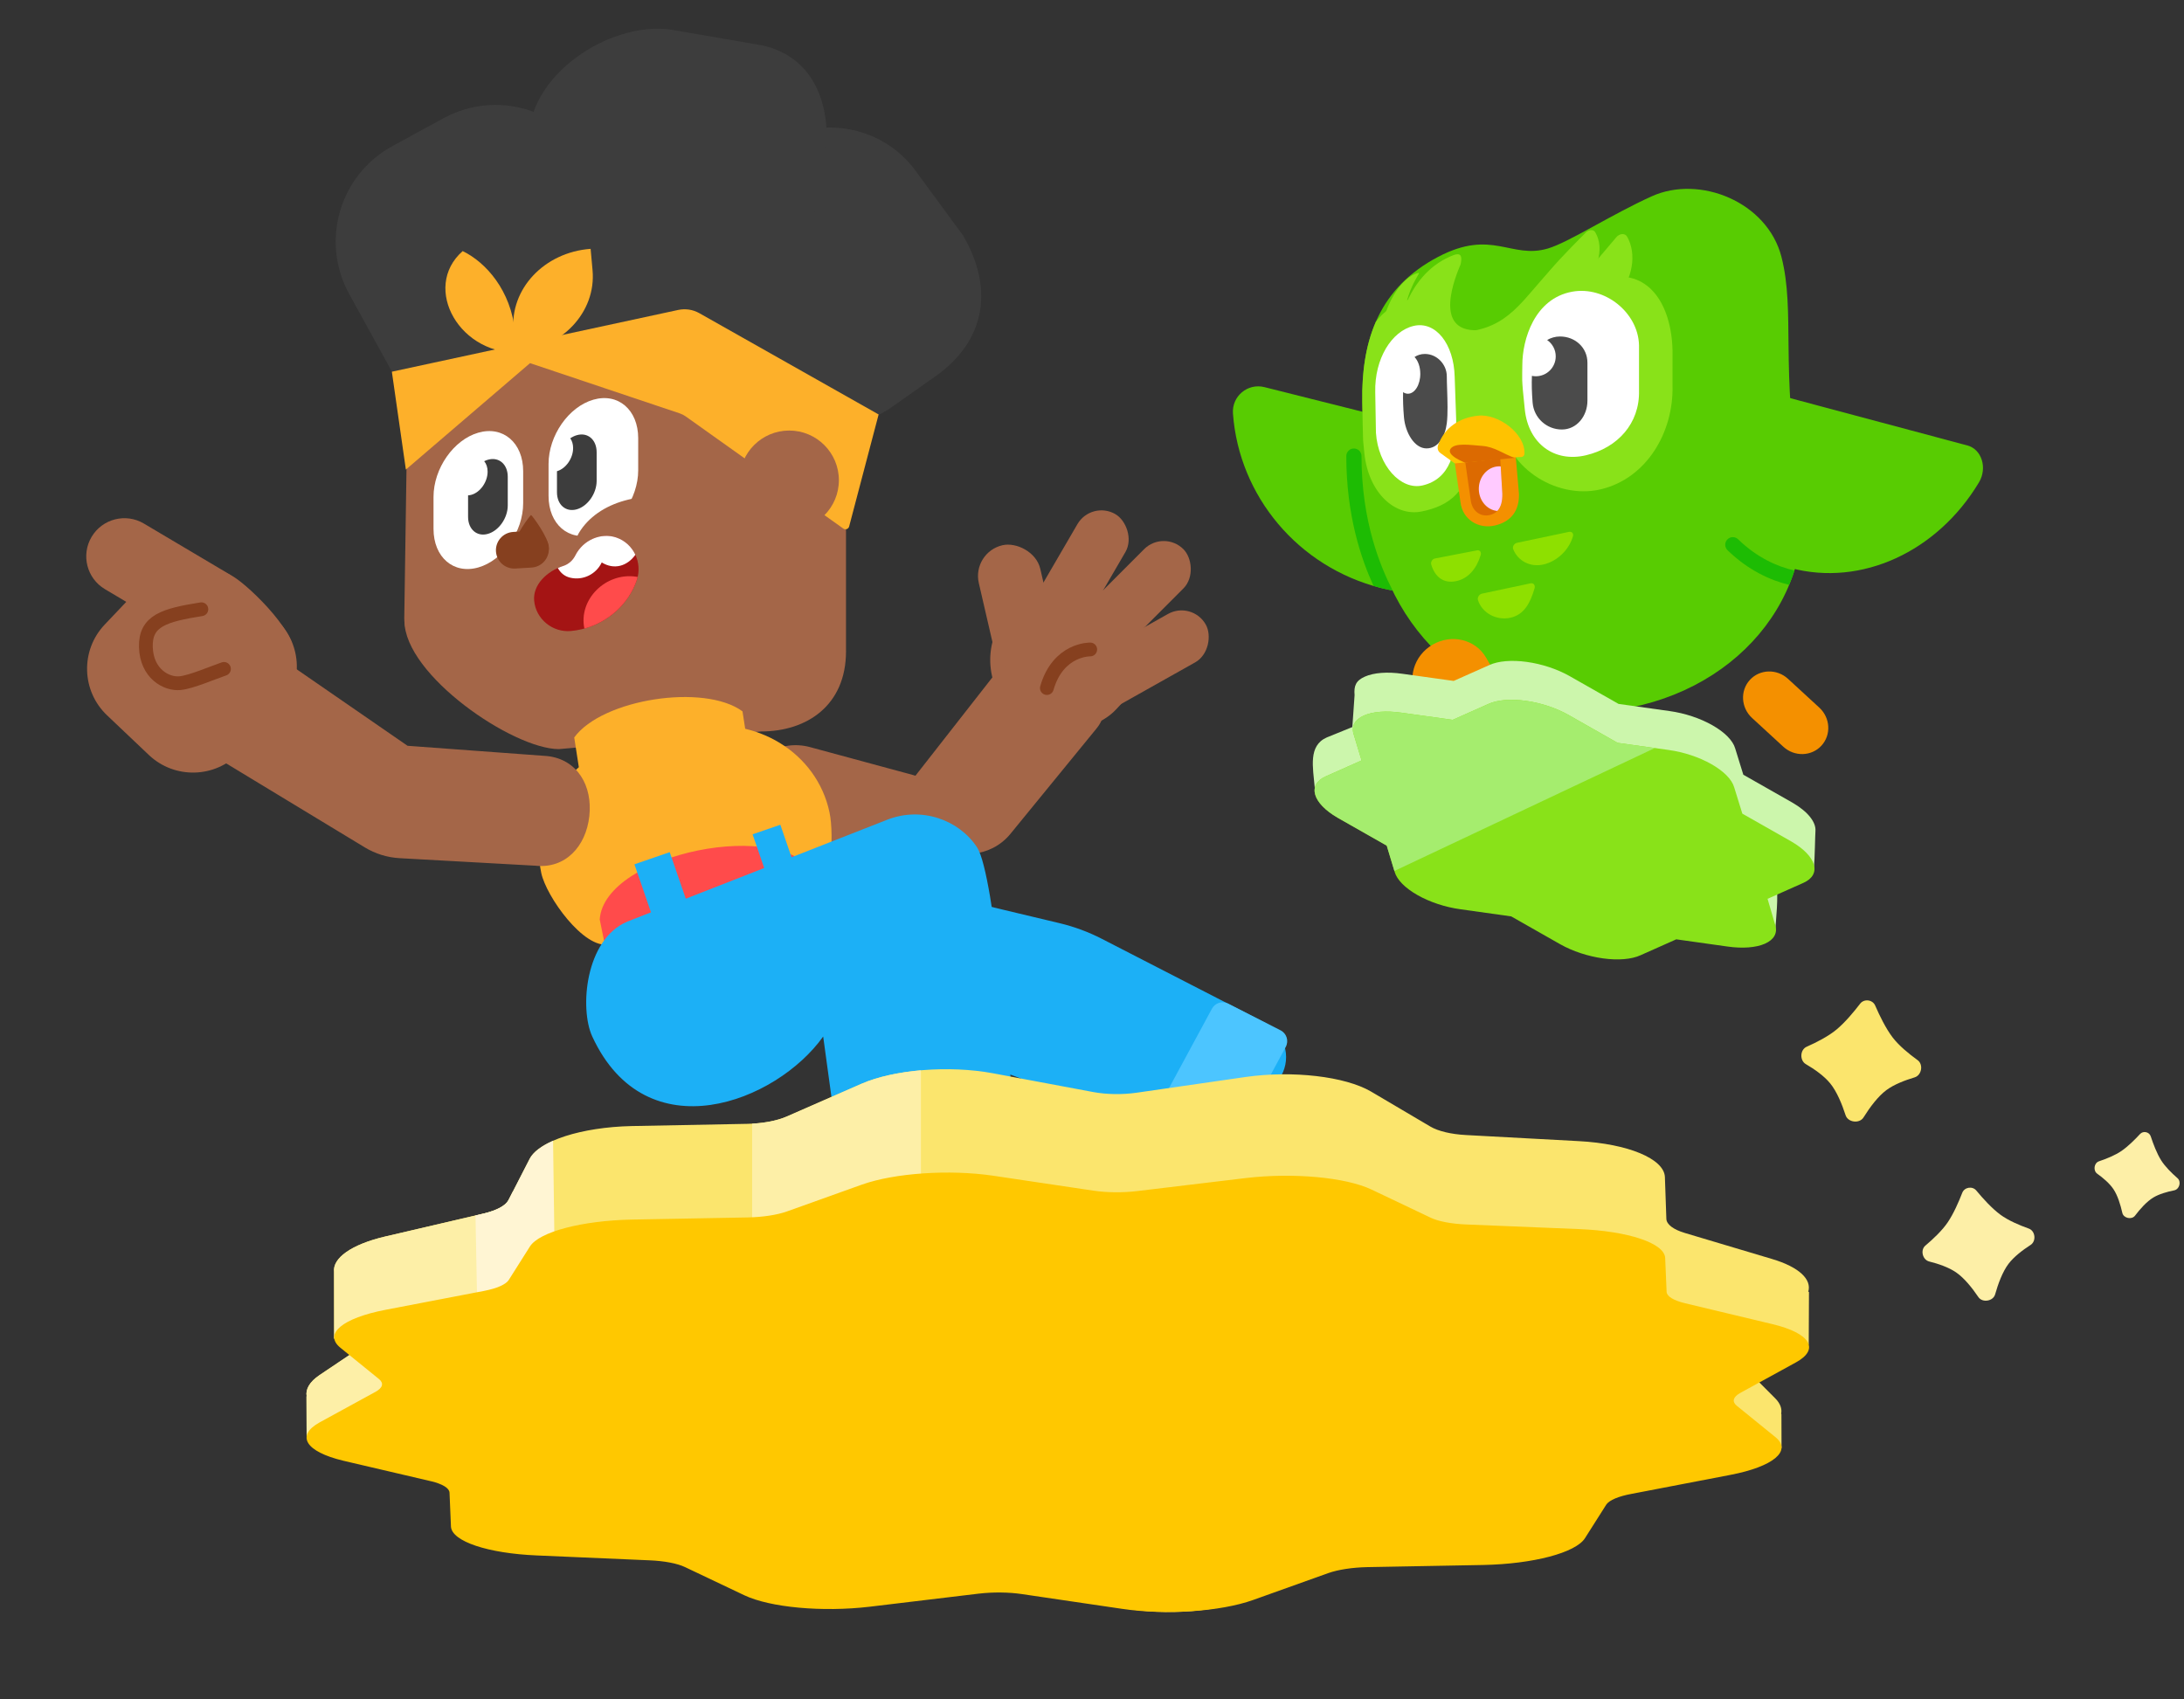 <svg width="455" height="354" viewBox="0 0 455 354" fill="none" xmlns="http://www.w3.org/2000/svg">
<rect x="0" y="0" width="455" height="354" fill="#333333" stroke="none"/>
<g clip-path="url(#clip0_26588_487853)">
<path d="M267.539 242.84C267.539 239.808 269.997 237.35 273.029 237.35H296.258C299.29 237.35 301.748 239.808 301.748 242.84C301.748 245.873 299.29 248.331 296.258 248.331H273.029C269.997 248.331 267.539 245.873 267.539 242.84Z" fill="#FF4B4B"></path>
<path d="M171.279 259.126C171.279 256.094 173.737 253.636 176.769 253.636H199.997C203.03 253.636 205.488 256.094 205.488 259.126C205.488 262.158 203.03 264.616 199.997 264.616H176.769C173.737 264.616 171.279 262.158 171.279 259.126Z" fill="#FF4B4B"></path>
<path d="M108.634 79.75C97.649 85.739 87.948 88.971 81.958 77.987L72.705 61.176C66.716 50.191 70.765 36.431 81.75 30.442L92.404 24.633C103.389 18.644 117.149 22.694 123.138 33.678L151.35 62.51C157.34 73.494 130.273 67.951 119.288 73.941L108.634 79.75Z" fill="#3D3D3D"></path>
<path d="M154.964 79.926C162.213 89.807 176.268 91.818 186.356 84.417L195.292 78.112C205.38 70.712 206.997 60.071 200.682 49.115L190.696 35.525C183.447 25.644 169.392 23.633 159.305 31.034L150.555 37.453C140.467 44.854 140.684 60.461 147.933 70.342L154.964 79.926Z" fill="#3D3D3D"></path>
<path d="M110.543 25.462C113.171 13.29 129.3 3.857 141.07 6.398L158.733 9.445C170.503 11.987 174.041 23.757 171.413 35.929L168.567 49.108C165.938 61.28 154.266 69.086 142.496 66.544L127.094 63.218C115.325 60.677 107.914 48.749 110.542 36.578L110.543 25.462Z" fill="#3D3D3D"></path>
<path d="M156.204 75.548C165.788 75.548 175.362 83.674 175.362 93.257L174.764 125.868C174.764 137.129 165.635 146.258 154.374 146.258L104.049 146.258C92.788 146.258 84.222 135.089 84.222 128.819L84.919 82.119C89.633 75.183 104.411 74.991 114.547 73.209L156.204 75.548Z" fill="#A46648"></path>
<path d="M158.655 76.773C166.813 76.773 176.253 83.547 176.253 93.131L176.253 135.695C176.253 146.956 168.129 152.403 158.543 152.403L116.441 156.078C106.855 156.078 84.26 140.642 84.26 129.349L98.704 93.131C98.704 83.547 105.317 75.778 113.475 75.778L158.655 76.773Z" fill="#A46648"></path>
<path d="M90.317 103.53C90.317 97.617 94.498 91.625 99.656 90.147C104.813 88.668 108.994 92.262 108.994 98.174V104.843C108.994 110.755 104.813 116.747 99.656 118.226C94.498 119.705 90.317 116.111 90.317 110.198V103.53Z" fill="white"></path>
<path d="M114.283 96.659C114.283 90.746 118.464 84.754 123.621 83.275C128.779 81.796 132.959 85.391 132.959 91.303V97.972C132.959 103.884 128.779 109.876 123.621 111.355C118.464 112.834 114.283 109.24 114.283 103.327V96.659Z" fill="white"></path>
<path fill-rule="evenodd" clip-rule="evenodd" d="M98.218 103.09C100.078 102.556 101.586 100.395 101.586 98.263C101.586 97.368 101.32 96.62 100.874 96.093C101.125 95.966 101.384 95.863 101.649 95.787C103.932 95.132 105.783 96.723 105.783 99.34V105.307C105.783 107.924 103.932 110.576 101.649 111.231C99.367 111.885 97.516 110.294 97.516 107.678V103.207C97.743 103.197 97.977 103.159 98.218 103.09Z" fill="#3D3D3D"></path>
<path fill-rule="evenodd" clip-rule="evenodd" d="M116.035 98.176C117.893 97.641 119.399 95.481 119.399 93.35C119.399 92.535 119.179 91.842 118.803 91.327C119.23 91.033 119.69 90.808 120.168 90.671C122.451 90.016 124.301 91.607 124.301 94.224V100.191C124.301 102.808 122.451 105.46 120.168 106.115C117.885 106.769 116.035 105.178 116.035 102.561V98.176Z" fill="#3D3D3D"></path>
<path d="M120.596 111.05C124.596 104.388 134.346 101.921 143.595 104.388L141.595 111.05C132.762 112.859 117.411 116.355 120.596 111.05Z" fill="#A46648"></path>
<path d="M106.927 114.098C106.927 116.146 108.588 117.806 110.636 117.806C112.685 117.806 114.345 116.146 114.345 114.098C114.345 112.049 110.791 107.298 110.636 107.298C110.482 107.298 106.927 112.049 106.927 114.098Z" fill="#86401F"></path>
<path d="M103.324 114.875C103.197 112.77 104.8 110.96 106.905 110.832L110.293 110.627C112.398 110.499 114.208 112.102 114.336 114.208C114.463 116.313 112.86 118.123 110.755 118.25L107.367 118.456C105.262 118.583 103.452 116.98 103.324 114.875Z" fill="#86401F"></path>
<path d="M106.979 68.938C106.191 60.21 113.384 52.558 123.046 51.846L123.448 56.304C124.236 65.032 117.042 72.684 107.381 73.396L106.979 68.938Z" fill="#FDB02A"></path>
<path d="M108.992 73.438L107.306 69.217C106.481 60.492 101.181 54.627 96.391 52.313C87.703 59.96 95.851 74.452 108.992 73.438Z" fill="#FDB02A"></path>
<path fill-rule="evenodd" clip-rule="evenodd" d="M141.291 64.578C142.789 64.255 144.354 64.493 145.688 65.246L183.047 86.353L176.904 109.694C176.764 110.223 176.139 110.449 175.694 110.132L142.848 86.756C142.472 86.489 142.058 86.278 141.62 86.131L110.425 75.66L84.555 97.838L81.637 77.445L141.291 64.578Z" fill="#FDB02A"></path>
<path d="M174.766 100.05C174.766 105.765 170.133 110.397 164.418 110.397C158.704 110.397 154.071 105.765 154.071 100.05C154.071 94.336 158.704 89.703 164.418 89.703C170.133 89.703 174.766 94.336 174.766 100.05Z" fill="#A46648"></path>
<path d="M198.29 175.568C199.95 169.442 196.329 163.131 190.204 161.472L168.763 155.663C162.638 154.003 156.327 157.623 154.667 163.749C153.007 169.875 156.628 176.186 162.753 177.845L184.194 183.654C190.319 185.314 196.63 181.693 198.29 175.568Z" fill="#A46648"></path>
<path d="M222.223 141C217.406 136.951 212.107 134.637 208.058 139.455L189.447 163.246C185.398 168.064 189.542 171.189 194.359 175.238C199.177 179.287 206.364 178.664 210.413 173.847L228.315 151.939C232.364 147.122 227.041 145.049 222.223 141Z" fill="#A46648"></path>
<rect width="30.288" height="31.995" rx="15.144" transform="matrix(0.73 0.683 0.683 -0.73 200.038 138.205)" fill="#A46648"></rect>
<rect width="27.472" height="13.15" rx="6.575" transform="matrix(0.225 0.974 0.974 -0.225 202.44 115.079)" fill="#A46648"></rect>
<rect width="33.508" height="11.566" rx="5.783" transform="matrix(-0.503 0.864 0.864 0.503 227.373 104.212)" fill="#A46648"></rect>
<rect width="33.508" height="11.566" rx="5.783" transform="matrix(-0.707 0.708 0.708 0.707 242.444 110.329)" fill="#A46648"></rect>
<rect width="29.508" height="11.566" rx="5.783" transform="matrix(-0.872 0.49 0.49 0.872 248.371 125.087)" fill="#A46648"></rect>
<path d="M218.098 143.358C220.46 135.158 227.131 135.316 227.131 135.316" stroke="#86401F" stroke-width="2.869" stroke-linecap="round"></path>
<path d="M119.63 153.651C125.451 145.639 146.711 142.34 154.686 148.21C155.33 152.359 156.549 160.213 156.549 160.213L121.492 165.654C121.492 165.654 120.238 157.569 119.63 153.651Z" fill="#FDB02A"></path>
<path d="M112.762 181.883C110.146 169.428 118.735 157.082 131.945 154.308L144.163 151.742C157.373 148.968 170.202 156.816 172.817 169.271C173.845 174.164 173.303 187.001 168.113 188.091L126.851 196.756C121.661 197.845 113.789 186.776 112.762 181.883Z" fill="#FDB02A"></path>
<path d="M40.68 142.73C39.978 149.038 40.323 158.054 46.63 158.756L76.008 176.561C78.202 177.89 80.689 178.66 83.249 178.802L111.473 180.368C117.781 181.07 122.075 176.366 122.776 170.059C123.478 163.751 120.322 158.228 114.015 157.527L84.902 155.385L56.743 135.951C50.436 135.25 41.382 136.423 40.68 142.73Z" fill="#A46648"></path>
<path d="M30.065 121.437C35.15 116.078 44.701 116.374 50.06 121.459L57.672 129.192C63.032 134.277 63.254 142.744 58.169 148.103L49.917 156.799C44.832 162.158 36.366 162.381 31.006 157.296L22.31 149.044C16.951 143.959 16.729 135.492 21.814 130.133L30.065 121.437Z" fill="#A46648"></path>
<path d="M29.979 109.086C26.206 106.842 21.329 108.082 19.085 111.855C16.842 115.628 18.082 120.505 21.855 122.748L41.265 134.29C45.037 136.533 58.563 140.613 60.806 136.84C63.05 133.067 52.283 122.32 48.511 120.076L29.979 109.086Z" fill="#A46648"></path>
<path d="M41.952 126.935C34.278 128.163 30.236 129.297 30.39 134.813C30.544 140.329 34.641 142.639 37.553 142.333C39.882 142.088 44.254 140.184 46.659 139.366" stroke="#86401F" stroke-width="2.869" stroke-linecap="round"></path>
<path d="M124.941 191.57C125.88 177.779 163.551 170.098 169.814 182.42C170.385 185.216 171.277 189.594 171.277 189.594L126.403 198.744C126.403 198.744 125.478 194.205 124.941 191.57Z" fill="#FF4B4B"></path>
<path d="M132.174 180.078L139.525 177.545L143.715 189.705L136.364 192.238L132.174 180.078Z" fill="#1CB0F6"></path>
<path d="M156.789 173.828L162.572 171.835L166.762 183.995L160.979 185.988L156.789 173.828Z" fill="#1CB0F6"></path>
<path d="M184.759 170.823C191.966 167.954 199.821 170.823 203.566 176.564C207.311 182.305 210.693 226.453 210.693 226.453C204.753 229.026 178.966 232.851 174.068 234.768L171.495 215.96C161.794 229.62 134.651 240.306 123.388 215.96C120.717 210.187 121.888 195.7 130.712 192.005C130.712 192.005 177.551 173.691 184.759 170.823Z" fill="#1CB0F6"></path>
<path d="M246.605 244.365C250.485 246.501 255.361 245.09 257.501 241.213L266.936 224.116C269.116 220.165 267.612 215.195 263.607 213.116L229.546 195.604C226.754 194.169 223.799 193.075 220.745 192.346L172.879 180.919C156.31 172.32 136.807 200.594 156.448 211.407L206.468 222.753C210.448 223.656 214.261 225.176 217.771 227.258L246.605 244.365Z" fill="#1CB0F6"></path>
<path d="M236.7 244.829C235.431 244.183 234.944 242.618 235.621 241.366L252.49 210.159C253.144 208.949 254.644 208.482 255.87 209.106L266.786 214.668C268.054 215.314 268.542 216.878 267.865 218.131L250.996 249.337C250.342 250.547 248.842 251.015 247.616 250.39L236.7 244.829Z" fill="#4CC5FF"></path>
<path d="M121.916 255.566C122.194 254.434 123.21 253.638 124.376 253.638H159.241C160.886 253.638 162.094 255.18 161.701 256.777L158.688 269.025C158.409 270.157 157.393 270.953 156.227 270.953H121.362C119.718 270.953 118.509 269.411 118.902 267.814L121.916 255.566Z" fill="#4CC5FF"></path>
<path fill-rule="evenodd" clip-rule="evenodd" d="M111.283 125.147C110.989 121.866 113.882 119.028 117.35 117.911C118.432 117.562 119.334 116.759 119.845 115.741C121.499 112.441 125.25 110.922 128.378 111.984C132.018 113.22 133.894 117.247 132.655 120.893C130.666 126.744 125.128 130.91 118.947 131.473C115.118 131.822 111.627 128.98 111.283 125.147Z" fill="#A41414"></path>
<path fill-rule="evenodd" clip-rule="evenodd" d="M132.371 115.587C130.666 117.978 127.917 118.775 125.363 117.183C124.209 119.618 121.491 121.004 118.791 120.361C117.62 120.082 116.797 119.379 116.218 118.347C116.586 118.182 116.965 118.036 117.351 117.912C118.433 117.563 119.336 116.76 119.846 115.742C121.5 112.442 125.251 110.923 128.38 111.985C130.218 112.609 131.607 113.947 132.371 115.587Z" fill="white"></path>
<path fill-rule="evenodd" clip-rule="evenodd" d="M132.849 120.211C132.796 120.44 132.731 120.667 132.654 120.893C130.972 125.843 126.75 129.586 121.749 130.964C120.47 124.905 126.198 119.205 132.528 120.158C132.636 120.174 132.743 120.192 132.849 120.211Z" fill="#FF4B4B"></path>
<path fill-rule="evenodd" clip-rule="evenodd" d="M330.199 317.181L334.638 308.555C335.275 307.426 337.208 306.432 339.943 305.829L360.467 301.035C360.865 300.942 361.253 300.846 361.631 300.745L361.635 301.713L371.154 301.712L371.131 294.589L371.075 294.589C371.283 293.523 370.907 292.438 369.886 291.396L361.767 283.246C360.746 282.183 361.024 280.994 362.534 279.973L367.783 276.437L376.819 280.145L376.87 269.158L376.716 269.158C377.5 266.582 374.836 263.996 369.179 262.314L351.001 256.889C348.625 256.179 347.229 255.124 347.159 253.985L346.853 245.211C346.665 241.421 339.176 238.308 328.924 237.757L305.381 236.486C302.305 236.32 299.623 235.681 298.007 234.729L285.641 227.433C280.246 224.27 269.35 223.001 259.509 224.389L236.77 227.673C233.814 228.093 230.558 228.044 227.807 227.539L206.842 223.613C197.707 221.925 186.314 222.835 179.495 225.799L163.855 232.651C161.802 233.542 158.839 234.088 155.706 234.153L131.564 234.617C121.146 234.848 112.3 237.695 110.347 241.445L105.914 250.085C105.319 251.21 103.457 252.21 100.787 252.841L80.224 257.638C73.188 259.288 69.259 262.139 69.597 265.002L69.616 278.906L78.888 277.986L79.008 275.516C79.949 276.553 79.658 277.704 78.196 278.697L66.565 286.504C64.489 287.911 63.625 289.441 63.886 290.919L63.853 290.92L63.882 299.596L73.299 301.041L73.497 296.965L89.825 301.729C92.188 302.442 93.57 303.498 93.628 304.636L93.934 313.411C94.152 317.196 101.627 320.303 111.863 320.864L135.317 322.201C138.393 322.367 141.075 323.006 142.691 323.958L155.05 331.24C160.425 334.413 171.34 335.684 181.182 334.284L203.92 331C206.884 330.584 210.144 330.637 212.89 331.148L233.743 335.01C242.87 336.716 254.295 335.802 261.09 332.824L276.698 325.989C278.748 325.096 281.705 324.546 284.839 324.473L308.982 324.009C319.411 323.789 328.274 320.937 330.199 317.181Z" fill="#FBE56D"></path>
<path fill-rule="evenodd" clip-rule="evenodd" d="M191.853 223L191.853 259.895L156.696 263.117L156.696 234.117C159.457 233.969 162.018 233.448 163.853 232.652L179.494 225.8C182.798 224.363 187.178 223.409 191.853 223Z" fill="#FDEFA7"></path>
<path fill-rule="evenodd" clip-rule="evenodd" d="M81.832 299.397L109.182 298.764L106.833 248.294L105.914 250.085C105.318 251.21 103.457 252.211 100.786 252.841L80.223 257.638C73.187 259.289 69.258 262.14 69.597 265.003L69.615 278.905L78.887 277.985L79.008 275.516C79.949 276.553 79.658 277.704 78.195 278.697L66.565 286.504C64.489 287.911 63.625 289.441 63.885 290.918L63.853 290.92L63.882 299.595L65.111 299.784L73.369 299.593L73.497 296.965L81.832 299.397Z" fill="#FDEFA7"></path>
<path fill-rule="evenodd" clip-rule="evenodd" d="M99.065 253.242L99.399 271.019L115.673 270.643L115.223 237.674C112.804 238.74 111.083 240.028 110.345 241.445L105.913 250.084C105.317 251.209 103.456 252.21 100.786 252.841L99.065 253.242Z" fill="#FFF5D3"></path>
<path d="M334.655 313.466L330.21 320.472C328.282 323.522 319.418 325.86 308.988 326.068L284.846 326.513C281.711 326.581 278.754 327.036 276.703 327.765L261.091 333.351C254.294 335.785 242.869 336.558 233.743 335.201L212.893 332.13C210.147 331.724 206.887 331.689 203.923 332.035L181.183 334.763C171.34 335.926 160.426 334.926 155.054 332.37L142.699 326.5C141.084 325.734 138.402 325.223 135.326 325.097L111.873 324.08C101.638 323.655 94.165 321.156 93.95 318.088L93.65 310.976C93.592 310.053 92.211 309.201 89.849 308.629L71.507 304.342C63.632 302.447 61.587 299.119 66.599 296.352L78.235 289.989C79.74 289.157 80.006 288.192 78.966 287.336L70.852 280.752C67.431 277.901 71.36 274.631 80.277 272.91L100.843 268.963C103.514 268.444 105.376 267.627 105.972 266.714L110.41 259.696C112.366 256.65 121.214 254.317 131.632 254.1L155.774 253.655C158.907 253.593 161.87 253.142 163.924 252.414L179.568 246.814C186.389 244.392 197.783 243.621 206.917 244.964L227.879 248.087C230.629 248.489 233.885 248.519 236.842 248.171L259.582 245.443C269.425 244.289 280.319 245.287 285.712 247.836L298.073 253.717C299.689 254.484 302.37 254.994 305.446 255.12L328.988 256.084C339.24 256.501 346.727 259.003 346.911 262.075L347.212 269.188C347.281 270.111 348.677 270.963 351.052 271.532L369.226 275.878C377.143 277.765 379.194 281.103 374.134 283.868L362.569 290.214C361.059 291.046 360.78 292.011 361.8 292.87L369.914 299.454C373.367 302.304 369.43 305.58 360.489 307.296L339.961 311.24C337.226 311.738 335.292 312.549 334.655 313.466Z" fill="#FFC800"></path>
<path d="M399.498 220.879C400.752 221.786 400.351 224.031 398.869 224.475C396.861 225.076 394.596 225.945 393.013 227.116C391.228 228.435 389.533 230.739 388.233 232.817C387.389 234.168 384.989 233.873 384.498 232.357C383.747 230.041 382.674 227.418 381.289 225.723C380 224.147 378.008 222.76 376.22 221.717C374.899 220.946 374.992 218.706 376.391 218.088C378.475 217.168 380.913 215.917 382.622 214.495C384.381 213.032 386.209 210.842 387.53 209.119C388.353 208.047 390.126 208.265 390.663 209.506C391.563 211.584 392.877 214.293 394.313 216.171C395.608 217.865 397.67 219.557 399.498 220.879Z" fill="#FBE56D"></path>
<path d="M422.669 255.978C424.036 256.466 424.263 258.594 423.045 259.382C421.393 260.45 419.581 261.827 418.461 263.296C417.2 264.952 416.276 267.472 415.65 269.685C415.243 271.123 413.004 271.486 412.164 270.25C410.881 268.36 409.227 266.278 407.535 265.115C405.961 264.033 403.803 263.306 401.919 262.835C400.527 262.487 400.023 260.444 401.122 259.521C402.758 258.146 404.626 256.38 405.793 254.65C406.994 252.872 408.067 250.419 408.805 248.521C409.265 247.339 410.919 247.072 411.728 248.048C413.084 249.685 414.978 251.781 416.764 253.096C418.375 254.282 420.675 255.266 422.669 255.978Z" fill="#FDEFA7"></path>
<path d="M453.648 245.475C454.486 246.207 454.051 247.788 452.961 248.009C451.484 248.307 449.805 248.781 448.594 249.515C447.23 250.343 445.865 251.881 444.798 253.283C444.104 254.195 442.405 253.827 442.153 252.709C441.768 251.001 441.171 249.052 440.291 247.748C439.472 246.535 438.137 245.411 436.925 244.547C436.029 243.908 436.243 242.31 437.285 241.96C438.838 241.438 440.665 240.702 441.983 239.796C443.339 238.864 444.791 237.416 445.85 236.269C446.51 235.555 447.765 235.828 448.068 236.751C448.576 238.298 449.339 240.325 450.244 241.763C451.06 243.062 452.425 244.409 453.648 245.475Z" fill="#FDEFA7"></path>
<path d="M371.138 53.528C368.216 42.107 354.142 36.368 344.109 40.902C335.651 44.725 326.87 50.46 322.528 51.761C314.793 54.08 310.872 47.586 299.589 53.528C287.523 59.882 283.589 70.493 283.812 83.742C284.035 96.99 283.888 91.732 285.773 108.737C289.385 133.999 311.126 150.793 335.004 148.145C361.494 145.208 379.147 124.136 375.011 100.643C370.876 77.149 374.06 64.949 371.138 53.528Z" fill="#58CC02"></path>
<path fill-rule="evenodd" clip-rule="evenodd" d="M312.609 158.558C316.553 156.252 317.964 151.328 315.761 147.561L309.569 136.971C307.366 133.204 302.383 132.019 298.439 134.325C294.495 136.631 293.084 141.555 295.287 145.322L301.479 155.913C303.682 159.68 308.665 160.864 312.609 158.558Z" fill="#F49000"></path>
<path d="M354.13 77.922L409.876 92.814C412.864 93.612 414.08 97.512 412.278 100.515C403.62 114.947 387.805 122.286 373.077 118.352C358.349 114.417 348.371 100.189 348.164 83.389C348.121 79.892 351.142 77.124 354.13 77.922Z" fill="#58CC02"></path>
<path d="M328.648 97.041L263.424 80.658C259.928 79.78 256.607 82.56 256.867 86.148C258.112 103.386 270.48 118.181 287.712 122.509C304.944 126.837 322.754 119.623 331.882 104.989C333.781 101.944 332.144 97.919 328.648 97.041Z" fill="#58CC02"></path>
<path fill-rule="evenodd" clip-rule="evenodd" d="M286.157 122.086C286.671 122.237 287.191 122.378 287.714 122.509C288.522 122.712 289.33 122.89 290.139 123.042C287.6 118.079 283.647 108.689 283.647 95.029C283.647 94.154 282.938 93.445 282.064 93.445C281.189 93.445 280.48 94.154 280.48 95.029C280.48 107.408 283.587 116.476 286.157 122.086Z" fill="#1DBC03"></path>
<path fill-rule="evenodd" clip-rule="evenodd" d="M372.744 121.861C373.151 120.879 373.517 119.88 373.84 118.866C370.25 118.047 366.048 116.189 362.107 112.361C361.48 111.752 360.477 111.766 359.868 112.394C359.258 113.021 359.273 114.024 359.9 114.633C364.17 118.78 368.74 120.886 372.744 121.861Z" fill="#1DBC03"></path>
<path d="M326.866 110.817L316.026 113.1C315.447 113.237 315.05 113.891 315.241 114.391C316.161 116.795 318.747 118.275 321.599 117.601C324.451 116.926 326.905 114.535 327.702 111.725C327.868 111.14 327.445 110.681 326.866 110.817Z" fill="#8EE000"></path>
<path d="M307.752 114.66L298.94 116.36C298.405 116.463 298.016 117.102 298.171 117.621C298.916 120.117 300.638 121.608 303.274 121.099C305.91 120.591 307.639 118.435 308.48 115.633C308.655 115.05 308.287 114.557 307.752 114.66Z" fill="#8EE000"></path>
<path d="M318.875 121.537L308.744 123.684C308.152 123.809 307.733 124.506 307.915 125.059C308.794 127.717 311.712 129.333 314.63 128.714C317.548 128.096 318.827 125.59 319.705 122.56C319.887 121.93 319.468 121.411 318.875 121.537Z" fill="#8EE000"></path>
<path d="M330.111 48.728C330.111 48.728 325.51 53.245 322.844 56.413C320.205 59.55 316.56 64.815 316.56 64.815C315.883 65.709 316.056 66.808 316.902 66.986C320.967 67.842 326.005 65.493 329.344 61.089C332.684 56.686 334.405 51.903 332.35 48.397C331.923 47.667 330.789 47.835 330.111 48.728Z" fill="#89E219"></path>
<path d="M336.75 49.409L324.028 64.421C323.347 65.226 323.513 66.315 324.357 66.573C328.414 67.81 333.459 66.015 336.82 62.049C340.181 58.083 341.021 52.931 338.988 49.307C338.565 48.552 337.432 48.604 336.75 49.409Z" fill="#89E219"></path>
<path d="M348.444 73.043C348.217 63.281 343.439 56.524 335.703 57.804C326.202 60.055 312.141 66.772 312.367 76.534L312.846 87.176C313.073 96.938 323.992 104.2 333.494 101.949C342.996 99.698 348.669 90.133 348.442 80.371L348.444 73.043Z" fill="#89E219"></path>
<path d="M304.298 55.071C303.337 57.322 298.326 69.172 307.846 68.797L301.892 79.042L293.014 72.287L290.957 67.591C289.751 68.534 287.636 69.818 288.043 67.581C288.834 63.235 291.931 57.709 295.457 56.874C296.139 56.712 294.082 58.658 293.014 63.097C295.685 56.972 299.657 54.675 301.158 53.907C303.658 52.628 304.861 52.358 304.298 55.071Z" fill="#89E219"></path>
<path fill-rule="evenodd" clip-rule="evenodd" d="M286.614 67.099C284.509 71.964 283.709 77.567 283.813 83.742C283.88 87.712 283.914 90.02 283.979 91.764C284.062 92.647 284.148 93.505 284.23 94.33C285.069 102.71 290.636 107.653 296.098 106.583C301.944 105.437 306.227 102.317 306.586 93.964C307.24 93.81 307.946 93.645 308.702 93.468C310.205 93.117 312.913 92.487 316.826 91.579C318.634 78.651 319.497 69.968 319.377 65.507L325.139 57.388L325.139 54.14C323.003 56.166 321.286 58.166 319.7 60.014L319.7 60.014C319.015 60.813 318.354 61.583 317.693 62.315C317.57 62.43 317.439 62.573 317.301 62.745C314.722 65.542 312.085 67.724 308.004 68.691C307.924 68.71 307.848 68.729 307.775 68.749C306.267 69.037 304.749 69.077 303.299 68.855C301.372 64.102 297.993 61.351 294.06 62.283C291.253 62.948 288.563 64.467 286.614 67.099Z" fill="#89E219"></path>
<path d="M341.462 71.939C341.304 65.148 334.367 59.551 327.562 60.772C319.655 62.191 317.151 70.776 317.151 76.069C317.151 79.093 316.918 78.337 317.674 85.375C318.431 92.413 323.802 96.421 330.412 94.855C337.022 93.289 341.62 88.211 341.462 81.42L341.462 71.939Z" fill="white"></path>
<path d="M303.06 78.555C302.899 71.593 299.063 66.827 294.492 67.91C289.921 68.993 286.346 74.748 286.507 81.71L286.655 90.182C287.112 96.987 291.815 102.219 296.386 101.136C302.099 99.783 303.528 94.256 303.366 87.294L303.06 78.555Z" fill="white"></path>
<path fill-rule="evenodd" clip-rule="evenodd" d="M319.966 78.395C322.255 78.395 324.11 76.54 324.11 74.251C324.11 72.837 323.401 71.589 322.321 70.841C323.11 70.379 324.018 70.108 325.004 70.108C328.148 70.108 330.715 72.418 330.715 75.567L330.715 83.5C330.715 86.653 328.527 89.489 325.383 89.489C322.239 89.489 319.544 87.099 319.293 83.861C319.12 81.632 319.084 80.045 319.148 78.314C319.412 78.367 319.686 78.395 319.966 78.395Z" fill="#4B4B4B"></path>
<path fill-rule="evenodd" clip-rule="evenodd" d="M293.318 82.034C294.741 82.034 295.894 80.179 295.894 77.891C295.894 76.416 295.415 75.121 294.694 74.387C295.305 73.98 296.03 73.747 296.853 73.747C299.374 73.747 301.417 75.933 301.417 78.402C301.417 79.152 301.449 80.096 301.484 81.125C301.563 83.483 301.658 86.284 301.417 88.19C301.071 90.927 299.702 93.424 297.181 93.424C294.661 93.424 292.768 90.124 292.492 86.95C292.325 85.023 292.272 83.331 292.31 81.705C292.619 81.917 292.96 82.034 293.318 82.034Z" fill="#4B4B4B"></path>
<path d="M315.692 94.143C315.612 90.708 313.225 90.265 309.789 91.079C306.354 91.892 302.829 91.841 302.908 95.276L304.267 104.637C304.69 108.234 308.012 110.298 311.448 109.484C314.884 108.67 316.532 106.337 316.453 102.902L315.692 94.143Z" fill="#F49000"></path>
<path d="M312.515 94.972C309.985 94.241 307.712 93.597 305.196 95.83L306.397 104.168C306.638 106.464 308.444 107.788 310.436 107.289C312.427 106.791 313.033 105.015 312.986 102.851L312.515 94.972Z" fill="#DC6A01"></path>
<path fill-rule="evenodd" clip-rule="evenodd" d="M311.934 106.461C312.746 105.628 313.019 104.331 312.987 102.852L312.647 97.173C312.644 97.172 312.641 97.172 312.638 97.172C310.3 97 308.268 98.942 308.099 101.509C307.932 104.042 309.642 106.238 311.934 106.461Z" fill="#FFCAFF"></path>
<path d="M299.618 92.704C299.37 93.371 299.574 94.023 300.052 94.368L302.943 96.456C303.032 96.52 303.144 96.548 303.263 96.535C306.415 96.208 309.488 95.995 312.601 95.497C314.865 95.303 316.264 95.236 316.963 95.213C317.267 95.203 317.566 94.939 317.588 94.617C317.867 90.431 312.198 86.135 307.904 86.611C304.088 87.034 301.006 88.986 299.618 92.704Z" fill="#FFC200"></path>
<path d="M302.215 93.482C301.162 94.875 305.251 96.405 305.251 96.405L315.533 95.398C313.192 94.574 311.401 93.103 308.82 92.909C306.24 92.716 303.18 92.205 302.215 93.482Z" fill="#DC6A01"></path>
<path fill-rule="evenodd" clip-rule="evenodd" d="M379.464 155.362C381.534 153.112 381.334 149.561 379.018 147.43L372.506 141.439C370.19 139.308 366.634 139.404 364.564 141.654C362.494 143.904 362.694 147.455 365.01 149.587L371.522 155.577C373.838 157.708 377.394 157.612 379.464 155.362Z" fill="#F49000"></path>
<path fill-rule="evenodd" clip-rule="evenodd" d="M347.855 148.156L337.204 146.664L326.985 140.854C324.413 139.4 321.206 138.341 318.072 137.91C314.938 137.48 312.137 137.714 310.287 138.561L302.853 141.872L292.186 140.386C289.039 139.931 286.209 140.145 284.333 140.981C282.456 141.817 282.039 142.929 282.204 144.831L281.738 151.483L276.397 153.653C272.51 155.384 273.536 159.86 273.905 164.124L289.11 168.082L290.768 173.58C291.238 175.196 292.944 176.925 295.505 178.381C298.066 179.837 301.27 180.899 304.401 181.331L315.044 182.827L325.263 188.637C327.836 190.089 331.043 191.147 334.175 191.577C337.308 192.008 340.109 191.775 341.961 190.93L349.426 187.605L360.07 189.101C363.217 189.556 367.911 195.415 369.788 194.579C369.99 191.76 370.566 186.283 370.051 184.656L368.449 179.166L377.898 181.004C378.103 178.327 378.145 174.217 378.219 173.103C378.339 171.298 376.671 169.111 373.412 167.226L363.193 161.416L361.488 155.907C361.018 154.291 359.312 152.562 356.751 151.106C354.19 149.65 350.986 148.588 347.855 148.156Z" fill="#CCF6AC"></path>
<path fill-rule="evenodd" clip-rule="evenodd" d="M347.649 156.262L336.998 154.77L326.779 148.96C324.207 147.506 321 146.446 317.866 146.016C314.733 145.586 311.931 145.82 310.081 146.667L302.647 149.977L291.98 148.492C288.833 148.037 286.004 148.251 284.127 149.087C282.251 149.923 281.484 151.31 281.999 152.937L283.656 158.435L276.192 161.759C272.305 163.49 273.416 167.331 278.685 170.378L288.904 176.188L290.562 181.686C291.032 183.302 292.738 185.031 295.299 186.487C297.861 187.943 301.064 189.005 304.195 189.437L314.838 190.933L325.058 196.743C327.631 198.195 330.837 199.253 333.97 199.683C337.102 200.114 339.903 199.88 341.756 199.036L349.221 195.711L359.864 197.207C363.011 197.662 365.841 197.448 367.717 196.612C369.594 195.776 370.361 194.389 369.846 192.762L368.243 187.272L375.7 183.951C379.587 182.22 378.476 178.38 373.206 175.332L362.987 169.522L361.282 164.013C360.812 162.397 359.106 160.668 356.545 159.212C353.984 157.756 350.781 156.694 347.649 156.262Z" fill="#89E219"></path>
<path fill-rule="evenodd" clip-rule="evenodd" d="M344.757 155.857L290.496 181.466L288.905 176.188L278.685 170.378C273.416 167.331 272.305 163.49 276.192 161.759L283.657 158.435L281.999 152.937C281.484 151.31 282.251 149.923 284.127 149.087C286.004 148.251 288.833 148.037 291.981 148.492L302.647 149.978L310.081 146.667C311.931 145.82 314.733 145.586 317.867 146.016C321 146.447 324.208 147.506 326.779 148.96L336.999 154.77L344.757 155.857Z" fill="#A5ED6E"></path>
</g>
<defs>
<clipPath id="clip0_26588_487853">
<rect width="454.483" height="353.568" fill="white" transform="translate(0.259 0.216)"></rect>
</clipPath>
</defs>
</svg>
